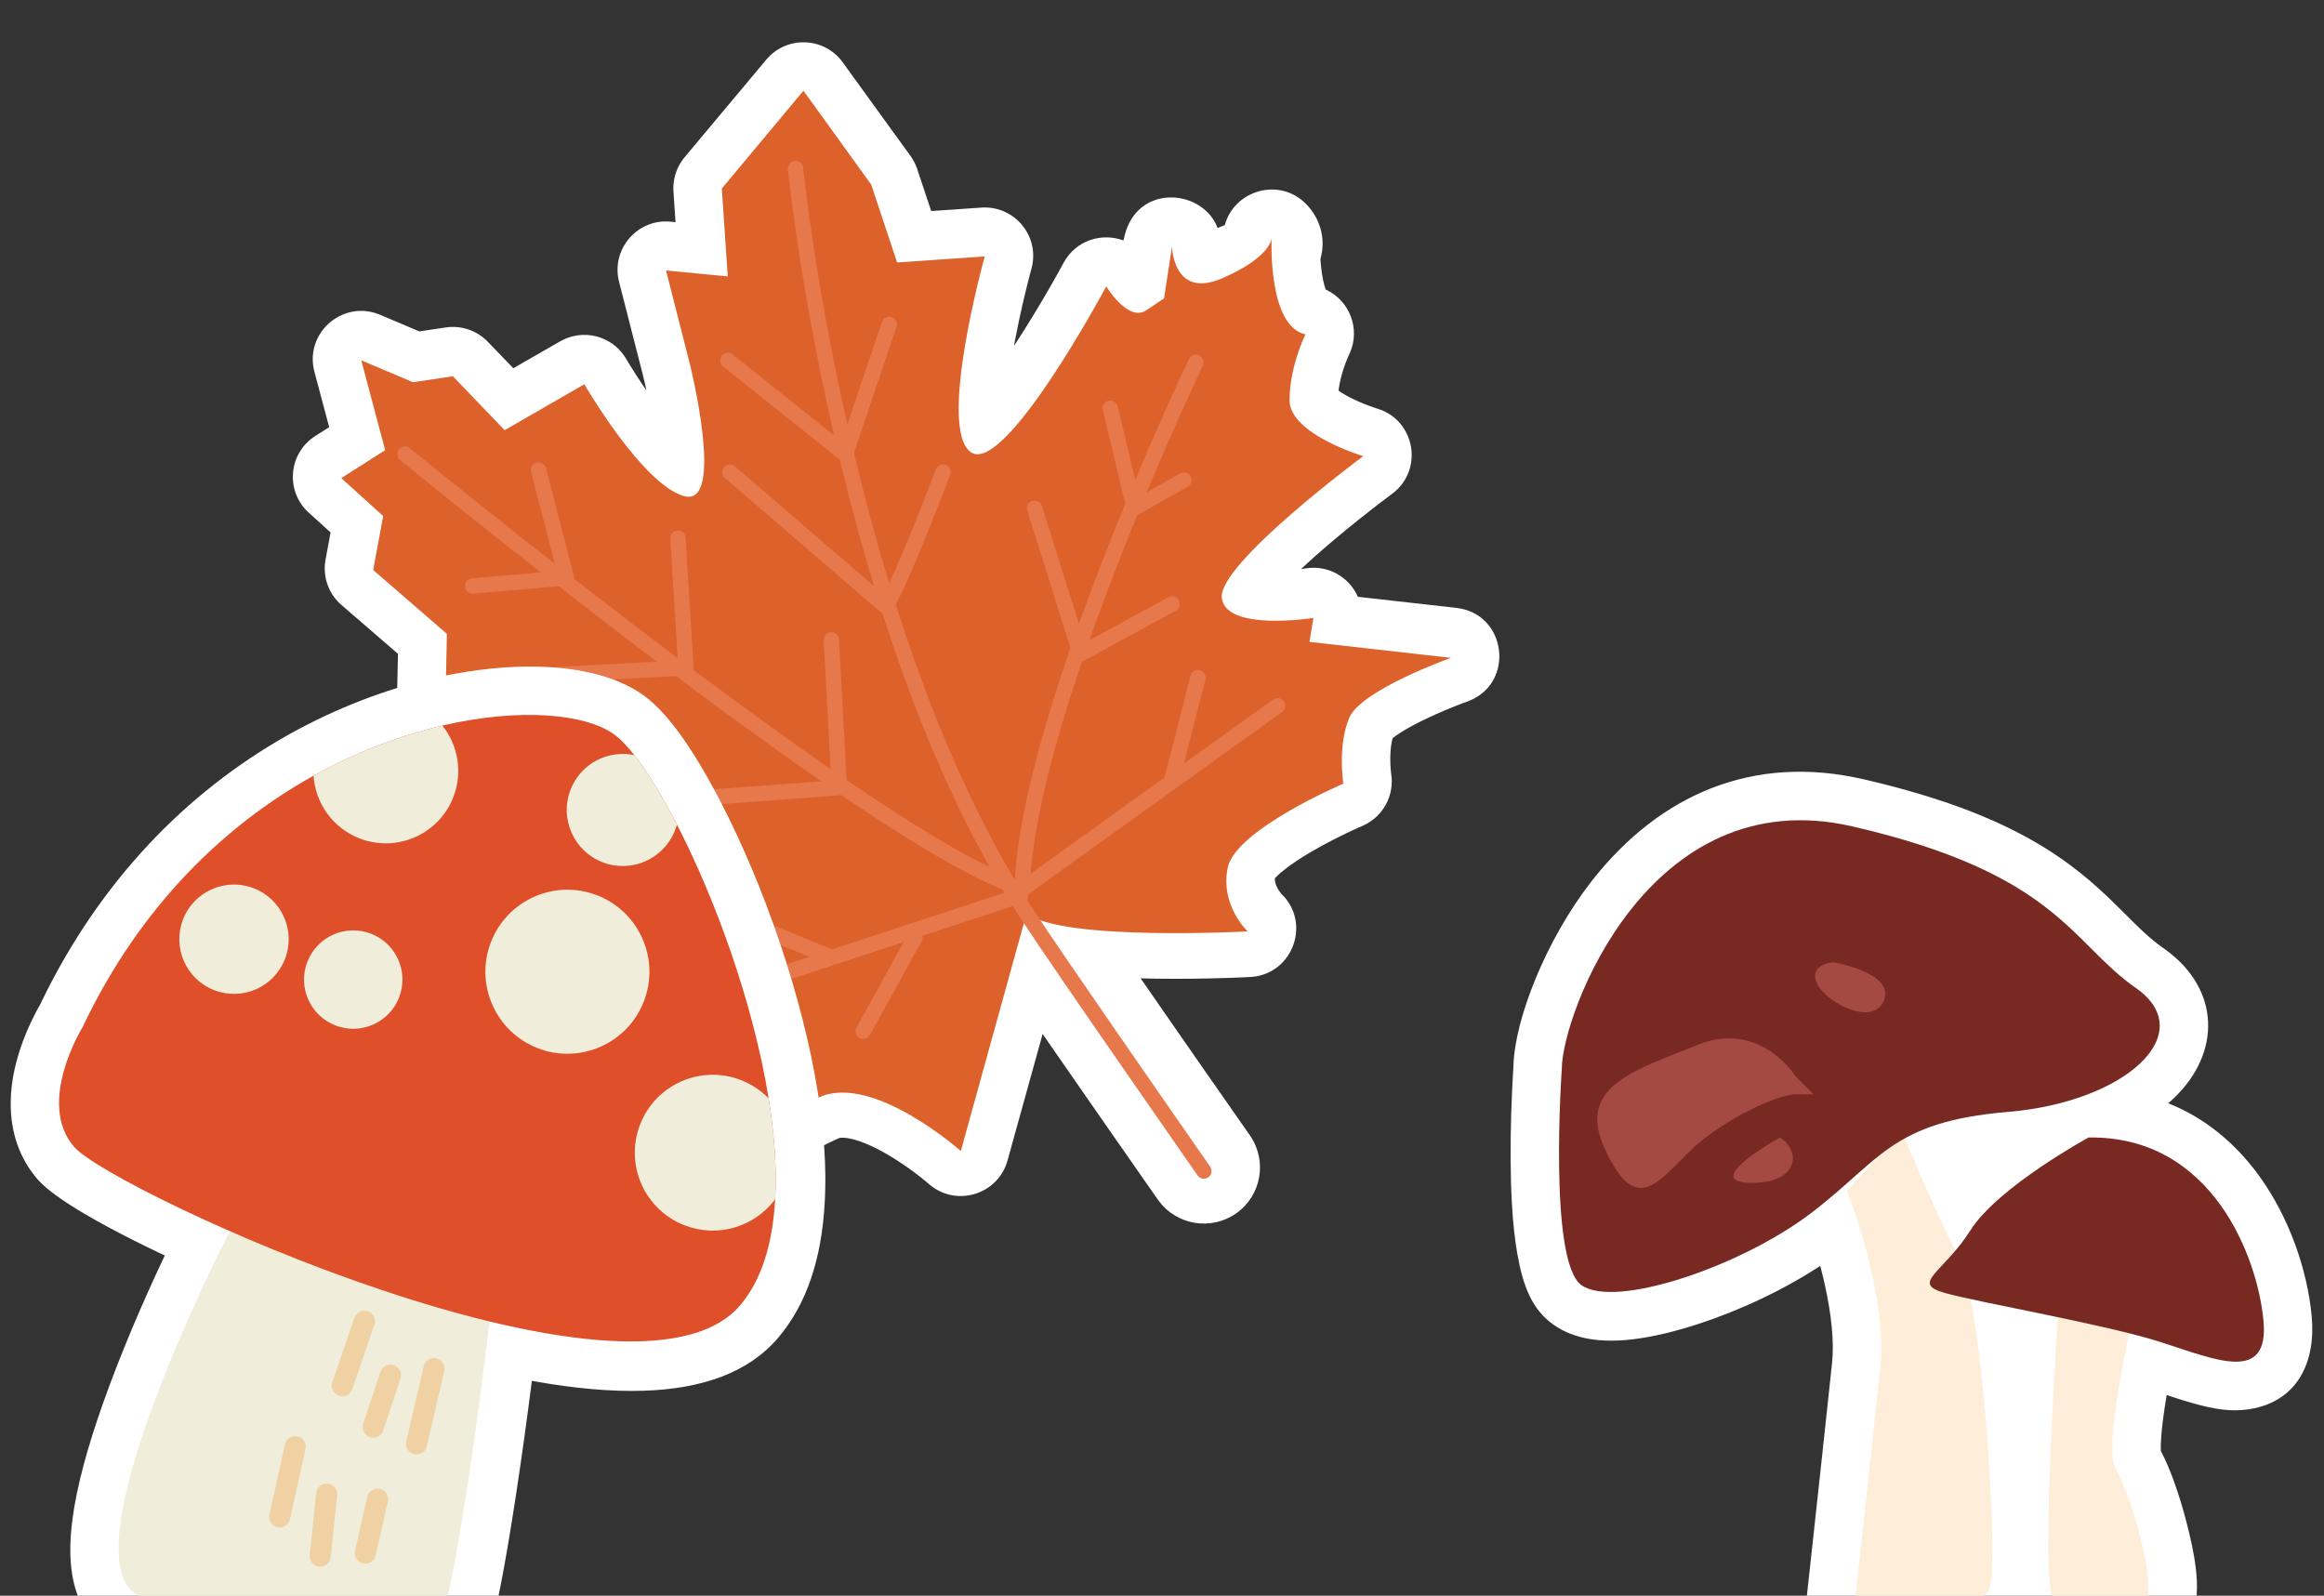 <?xml version="1.0" encoding="UTF-8"?>
<svg width="600px" height="412px" viewBox="0 0 600 412" version="1.1" xmlns="http://www.w3.org/2000/svg" xmlns:xlink="http://www.w3.org/1999/xlink">
    <rect x="0" y="0" width="600" height="412" fill="#333333" stroke="none"/>
    <title>decoration-12</title>
    <g id="decoration-12" stroke="none" stroke-width="1" fill="none" fill-rule="evenodd">
        <g id="Thanksgiving/Stickers/Leaf1" transform="translate(75.609, 10.919)">
            <path d="M122.227,4.481 C127.389,-1.686 136.921,-1.436 141.765,4.913 L141.959,5.174 L159.451,29.336 C160.114,30.251 160.648,31.251 161.042,32.308 L161.182,32.707 L164.807,43.57 L177.769,42.682 C181.609,42.419 185.05,43.883 187.48,46.323 L187.828,46.687 C190.499,49.591 191.801,53.728 190.813,57.969 L190.747,58.239 L190.328,59.795 L190.028,60.943 L189.702,62.215 C188.951,65.189 188.199,68.392 187.498,71.689 C187.111,73.509 186.753,75.299 186.427,77.048 L186.186,78.366 L186.669,77.632 C189.025,74.026 191.387,70.189 193.675,66.304 L194.529,64.845 L195.74,62.748 L196.782,60.919 L197.429,59.766 L198.978,56.957 C202.142,51.069 208.905,49.095 214.44,51.168 L214.448,51.129 C214.625,50.283 214.819,49.553 215.012,48.937 L215.094,48.68 C219.125,36.467 235.07,38.16 238.752,47.952 C239.441,47.693 240.061,47.441 240.615,47.198 C243.022,38.183 254.816,34.646 261.745,41.914 C265.052,45.383 266.843,50.522 265.288,55.984 C265.457,58.571 265.81,60.998 266.351,62.889 C266.424,63.146 266.498,63.38 266.568,63.587 L266.655,63.839 L266.895,63.951 C272.818,66.807 275.656,73.986 272.878,80.25 L272.744,80.543 L272.541,80.969 L272.361,81.377 L272.302,81.515 C271.955,82.33 271.6,83.266 271.266,84.285 C270.712,85.981 270.298,87.668 270.06,89.259 L269.969,89.93 L270.05,89.989 C270.581,90.37 271.245,90.789 272.016,91.219 L272.353,91.405 L272.663,91.57 C274.227,92.394 275.984,93.158 277.75,93.818 L278.117,93.953 L278.811,94.201 C278.922,94.239 279.03,94.277 279.136,94.312 L279.905,94.564 C289.696,97.472 292.028,110.206 284.026,116.409 L281.868,118.034 L280.916,118.76 L279.916,119.529 L278.334,120.757 C274.205,123.982 270.078,127.341 266.255,130.644 C264.676,132.008 263.181,133.335 261.785,134.615 L260.663,135.654 L260.301,135.992 L260.71,135.942 L261.526,135.831 C267.264,134.919 272.462,138.012 274.759,142.733 L274.884,142.996 L274.961,143.171 L300.372,146.033 C313.292,147.488 315.574,165.069 303.892,169.95 L303.534,170.094 L302.23,170.575 L301.377,170.9 L300.463,171.256 L299.493,171.642 C296.661,172.781 293.836,174.024 291.253,175.307 L290.484,175.694 L289.743,176.077 L289.033,176.455 L288.355,176.826 C288.245,176.888 288.136,176.949 288.028,177.009 L287.401,177.368 C287.3,177.427 287.2,177.486 287.101,177.544 L286.529,177.888 L285.995,178.221 C285.909,178.275 285.825,178.329 285.743,178.382 L285.27,178.694 L284.839,178.992 C284.567,179.185 284.323,179.367 284.112,179.537 L283.931,179.685 L283.921,179.721 C283.608,180.846 283.404,182.335 283.345,184.015 L283.333,184.439 L283.328,184.839 C283.321,185.881 283.366,186.897 283.448,187.834 L283.479,188.176 L283.546,188.782 L283.568,188.934 C284.418,194.476 281.472,199.891 276.389,202.204 L275.046,202.796 L274.223,203.17 L273.349,203.575 L272.427,204.01 C272.269,204.085 272.11,204.161 271.949,204.239 C268.741,205.782 265.539,207.464 262.604,209.201 C262.316,209.371 262.033,209.54 261.755,209.709 L260.936,210.213 L260.148,210.711 L259.391,211.203 C259.268,211.284 259.146,211.365 259.025,211.446 L258.318,211.925 L257.646,212.396 C257.537,212.473 257.43,212.55 257.324,212.627 L256.706,213.081 C255.509,213.979 254.54,214.805 253.842,215.523 L253.674,215.701 L253.521,215.866 L253.521,216.003 C253.536,216.753 253.744,217.496 254.133,218.261 L254.288,218.549 L254.441,218.811 C254.629,219.119 254.826,219.396 255.013,219.63 L255.234,219.89 L255.271,219.926 C262.865,227.328 258.294,240.221 247.835,241.286 L247.516,241.315 L246.077,241.391 L244.17,241.473 L242.047,241.552 C241.86,241.558 241.672,241.564 241.482,241.571 C235.436,241.771 229.193,241.856 223.094,241.771 L220.814,241.731 L218.877,241.682 L227.456,254.062 L233.496,262.754 L247.11,282.268 C251.646,288.815 250.057,297.806 243.512,302.384 C237.052,306.902 228.173,305.42 223.519,299.093 L217.391,290.322 L210.548,280.503 L205.966,273.916 L197.442,261.635 L193.575,256.047 L184.507,288.721 C182.087,297.44 171.538,300.726 164.6,295.113 L164.375,294.926 L163.657,294.311 L163.119,293.866 L162.525,293.386 C162.318,293.22 162.102,293.049 161.877,292.873 C159.928,291.35 157.791,289.823 155.566,288.414 C151.848,286.061 148.314,284.319 145.335,283.436 C143.989,283.036 142.851,282.842 141.977,282.829 C141.496,282.822 141.21,282.864 141.066,282.912 L141.019,282.93 L140.378,283.217 C135.511,285.427 131.699,287.711 128.829,289.909 C128.202,290.389 127.669,290.828 127.226,291.22 L126.812,291.595 L126.549,291.848 L126.359,292.039 L126.333,292.07 C119.924,299.418 107.937,296.882 105.004,287.664 L104.918,287.383 L104.836,287.092 L104.734,286.784 C103.55,283.324 101.243,279.598 97.986,277.244 C93.191,273.778 86.351,273.224 75.454,277.683 L74.948,277.892 C64.877,282.108 54.673,272.326 58.333,262.158 L58.623,261.374 L58.91,260.548 L59.052,260.125 C59.574,258.55 60.102,256.775 60.596,254.859 C61.997,249.424 62.82,244.04 62.796,239.281 C62.771,234.049 61.727,230.287 59.937,228.14 L59.767,227.944 C52.415,219.752 58.483,206.812 69.384,207.102 L70.104,207.13 L70.621,207.145 L71.351,207.159 L72.126,207.167 L72.766,207.167 C73.923,207.164 75.067,207.137 76.176,207.087 L77.002,207.046 L77.244,207.031 L76.743,206.649 C73.755,204.397 70.328,202.218 66.53,200.136 L65.711,199.692 L64.979,199.302 C58.694,195.988 51.871,193.137 45.037,190.78 L43.622,190.299 C43.157,190.144 42.701,189.994 42.252,189.848 L40.932,189.427 C40.284,189.224 39.657,189.032 39.05,188.851 L37.802,188.486 L36.469,188.115 L36.177,188.038 C30.632,186.632 26.761,181.652 26.745,175.961 L26.748,175.65 L27.136,157.893 L12.557,145.297 C9.371,142.544 7.797,138.387 8.332,134.244 L8.382,133.899 L8.439,133.563 L9.741,126.551 L4.115,121.463 C-1.852,116.066 -1.212,106.581 5.272,102.001 L5.534,101.82 L5.8,101.647 L9.381,99.371 L5.571,85.098 C2.943,75.248 12.551,66.661 21.96,70.138 L22.245,70.247 L22.533,70.365 L32.656,74.644 L39.46,73.626 C43.227,73.063 47.031,74.246 49.808,76.813 L50.065,77.058 L50.324,77.319 L56.915,84.159 L69.018,77.207 C74.806,73.882 82.146,75.696 85.741,81.23 L85.912,81.501 L86.593,82.642 L87.187,83.614 C87.272,83.752 87.359,83.892 87.448,84.035 L88.288,85.368 C88.386,85.521 88.485,85.677 88.586,85.834 C89.034,86.531 89.489,87.228 89.951,87.921 L90.648,88.959 L91.268,89.864 L91.056,88.884 L90.803,87.746 L90.393,86.003 L84.222,61.851 C82.1,53.55 88.77,45.656 97.265,46.292 L97.546,46.316 L98.801,46.436 L98.263,38.534 C98.06,35.564 98.925,32.628 100.688,30.248 L100.913,29.954 L101.148,29.665 L122.227,4.481 Z" id="Sticker" fill="#FFFFFF" fill-rule="nonzero"></path>
            <g id="Leaf1-Copy" transform="translate(12.51, 12.5)">
                <path d="M159.942,273.779 C159.942,273.779 137.322,253.672 123.428,259.86 C109.543,266.047 104.405,272.235 104.405,272.235 C104.405,272.235 95.659,238.717 57.604,254.699 C57.604,254.699 69.948,222.736 56.571,207.78 C56.571,207.78 97.2,209.853 79.201,191.291 C61.202,172.728 26.745,163.96 26.745,163.96 L27.262,140.247 L8.229,123.748 L10.803,109.828 L0,100.024 L11.32,92.811 L5.148,69.605 L18.516,75.275 L28.802,73.73 L42.17,87.65 L62.742,75.793 C62.742,75.793 77.66,101.579 88.464,104.667 C99.257,107.766 90.004,70.642 90.004,70.642 L83.832,46.41 L99.774,47.955 L98.233,25.268 L119.313,0 L136.805,24.241 L143.494,44.348 L166.114,42.794 C166.114,42.794 153.78,87.141 162.516,93.329 C171.262,99.516 197.49,50.535 197.49,50.535 C197.49,50.535 203.145,59.811 207.777,56.723 C212.408,53.624 212.408,53.624 212.408,53.624 L214.465,40.223 C214.465,40.223 214.721,53.869 227.316,48.473 C239.911,43.077 240.176,38.16 240.176,38.16 C240.176,38.16 239.153,60.848 248.922,62.91 C248.922,62.91 244.808,71.15 244.808,79.918 C244.808,88.686 263.83,94.355 263.83,94.355 C263.83,94.355 226.292,122.193 227.316,130.961 C228.35,139.729 250.98,136.122 250.98,136.122 L249.946,142.31 L286.461,146.435 C286.461,146.435 263.323,154.684 260.233,161.898 C257.152,169.112 258.692,178.916 258.692,178.916 C258.692,178.916 230.924,190.772 228.866,200.567 C226.809,210.361 234.005,217.066 234.005,217.066 C234.005,217.066 186.18,219.647 176.917,212.423 L159.942,273.779 Z" id="Fill-2525" fill="#DD612A"></path>
                <path d="M139.128,134.528 C139.853,135.156 140.917,135.176 141.662,134.578 C141.911,134.379 142.07,134.189 142.229,134 C142.527,133.631 142.785,133.223 143.073,132.745 C143.59,131.848 144.186,130.692 144.842,129.307 C147.128,124.485 150.199,116.982 152.724,110.655 C155.238,104.329 157.186,99.197 157.186,99.187 C157.574,98.161 157.067,97.015 156.043,96.627 C155.02,96.228 153.877,96.746 153.489,97.773 C153.479,97.773 153.29,98.281 152.952,99.167 C151.76,102.276 148.728,110.107 145.727,117.361 C144.226,120.978 142.735,124.465 141.483,127.115 C141.072,127.999 140.606,129 140.085,130.119 L101.6,96.975 C100.765,96.258 99.512,96.358 98.807,97.185 C98.091,98.022 98.181,99.277 99.016,99.984 L139.128,134.528 Z" id="Fill-2526" fill="#E6784C"></path>
                <path d="M128.901,95.418 C129.408,95.817 130.084,95.946 130.7,95.767 C131.316,95.588 131.813,95.109 132.012,94.492 L143.332,60.984 C143.68,59.948 143.123,58.812 142.089,58.463 C141.046,58.115 139.923,58.673 139.575,59.709 L129.159,90.546 L101.023,68.078 C100.168,67.391 98.926,67.53 98.24,68.387 C97.564,69.244 97.704,70.499 98.558,71.187 L128.901,95.418 Z" id="Fill-2527" fill="#E6784C"></path>
                <path d="M15.206,95.381 C15.216,95.391 44.803,119.633 79.101,145.628 C96.255,158.63 114.582,172.071 130.991,183.15 C139.21,188.69 146.932,193.632 153.82,197.647 C160.707,201.663 166.72,204.741 171.6,206.555 C172.634,206.933 173.767,206.415 174.144,205.379 C174.532,204.353 174.005,203.207 172.982,202.828 C168.469,201.155 162.586,198.165 155.808,194.21 C143.951,187.295 129.371,177.461 114.185,166.601 C91.405,150.31 67.284,131.728 48.858,117.231 C39.645,109.978 31.853,103.741 26.377,99.327 C23.634,97.115 21.467,95.361 19.987,94.156 C18.506,92.95 17.711,92.303 17.711,92.303 C16.866,91.605 15.614,91.735 14.928,92.581 C14.232,93.428 14.351,94.684 15.206,95.381" id="Fill-2528" fill="#E6784C"></path>
                <path d="M124.541,141.901 L126.489,178.109 L86.774,181.058 C85.681,181.138 84.856,182.084 84.935,183.18 C85.025,184.276 85.969,185.103 87.062,185.023 L128.725,181.925 C129.798,181.845 130.613,180.918 130.554,179.832 L128.496,141.682 C128.437,140.586 127.502,139.749 126.409,139.809 C125.316,139.869 124.481,140.805 124.541,141.901" id="Fill-2529" fill="#E6784C"></path>
                <path d="M49.991,153.05 L89.08,150.998 C89.607,150.968 90.103,150.729 90.451,150.33 C90.809,149.932 90.988,149.414 90.948,148.886 L88.891,115.378 C88.831,114.282 87.887,113.445 86.794,113.515 C85.701,113.585 84.876,114.521 84.935,115.617 L86.873,147.132 L49.782,149.085 C48.689,149.145 47.854,150.081 47.904,151.177 C47.964,152.273 48.898,153.11 49.991,153.05" id="Fill-2530" fill="#E6784C"></path>
                <path d="M34.109,129.845 L58.28,127.783 C58.866,127.743 59.403,127.434 59.731,126.956 C60.069,126.478 60.178,125.87 60.039,125.312 L52.834,97.464 C52.555,96.407 51.482,95.77 50.419,96.039 C49.355,96.318 48.719,97.404 48.997,98.46 L55.607,124.027 L33.771,125.89 C32.688,125.979 31.873,126.946 31.973,128.042 C32.062,129.128 33.026,129.945 34.109,129.845" id="Fill-2531" fill="#E6784C"></path>
                <path d="M218.848,69.267 C218.828,69.287 208.274,91.366 197.381,119.154 C191.934,133.044 186.399,148.368 182.065,163.094 C177.732,177.82 174.572,191.938 173.906,203.546 C173.846,204.642 174.681,205.578 175.774,205.648 C176.868,205.708 177.802,204.871 177.871,203.775 C178.487,192.695 181.568,178.776 185.862,164.22 C192.302,142.369 201.446,119.035 208.979,101.19 C212.746,92.263 216.105,84.7 218.53,79.38 C219.733,76.719 220.717,74.617 221.383,73.182 C221.72,72.465 221.979,71.917 222.158,71.538 C222.327,71.17 222.416,70.98 222.416,70.98 C222.893,69.994 222.476,68.808 221.492,68.33 C220.498,67.862 219.315,68.27 218.848,69.267" id="Fill-2532" fill="#E6784C"></path>
                <path d="M177.086,108.381 L188.913,146.013 C189.092,146.581 189.509,147.039 190.066,147.259 C190.613,147.488 191.229,147.448 191.756,147.169 L215.409,134.276 C216.373,133.748 216.721,132.542 216.205,131.576 C215.678,130.62 214.475,130.261 213.511,130.779 L191.974,142.516 L180.863,107.185 C180.535,106.139 179.422,105.561 178.378,105.89 C177.335,106.219 176.758,107.335 177.086,108.381" id="Fill-2533" fill="#E6784C"></path>
                <path d="M196.596,82.449 L202.768,108.224 C202.907,108.832 203.324,109.33 203.901,109.579 C204.467,109.828 205.113,109.799 205.66,109.5 L218.52,102.276 C219.474,101.738 219.812,100.532 219.276,99.576 C218.739,98.619 217.536,98.271 216.582,98.809 L206.008,104.747 L200.442,81.522 C200.193,80.456 199.12,79.798 198.057,80.047 C196.993,80.306 196.337,81.382 196.596,82.449" id="Fill-2534" fill="#E6784C"></path>
                <path d="M240.564,157.185 L171.65,206.684 C170.755,207.322 170.556,208.567 171.193,209.454 C171.829,210.351 173.071,210.56 173.955,209.912 L242.87,160.423 C243.764,159.786 243.973,158.54 243.327,157.644 C242.691,156.757 241.459,156.548 240.564,157.185" id="Fill-2535" fill="#E6784C"></path>
                <path d="M213.054,175.329 C212.786,176.395 211.265,179.487 214.845,179.487 C216.03,178.077 216.715,177.019 216.9,176.315 L223.072,152.074 C223.34,151.018 222.694,149.932 221.641,149.663 C220.578,149.394 219.494,150.031 219.226,151.098 L213.054,175.329 Z" id="Fill-2536" fill="#E6784C"></path>
                <path d="M174.761,205.897 L79.101,237.352 C78.058,237.691 77.491,238.817 77.829,239.853 C78.177,240.899 79.29,241.467 80.334,241.128 L175.993,209.673 C177.036,209.335 177.603,208.209 177.255,207.163 C176.917,206.126 175.794,205.558 174.761,205.897" id="Fill-2537" fill="#E6784C"></path>
                <path d="M123.199,224.579 C123.875,224.851 125.778,224.18 128.907,222.564 C126.778,221.729 125.376,221.175 124.7,220.902 L90.749,206.973 C89.736,206.565 88.583,207.053 88.165,208.059 C87.758,209.076 88.235,210.241 89.249,210.66 L123.199,224.579 Z" id="Fill-2538" fill="#E6784C"></path>
                <path d="M146.386,217.654 L133.008,241.886 C132.482,242.842 132.83,244.058 133.784,244.586 C134.748,245.114 135.95,244.765 136.477,243.809 L149.854,219.577 C150.381,218.611 150.033,217.405 149.079,216.877 C148.115,216.339 146.913,216.688 146.386,217.654" id="Fill-2539" fill="#E6784C"></path>
                <path d="M224.314,277.794 C224.314,277.794 223.738,276.967 222.704,275.493 C219.107,270.322 209.973,257.2 200.8,243.908 C191.616,230.627 182.373,217.156 178.577,211.337 C154.963,175.16 140.075,127.245 131.15,88.427 C126.687,69.008 123.706,51.87 121.837,39.585 C120.903,33.448 120.257,28.526 119.84,25.138 C119.621,23.444 119.472,22.129 119.373,21.252 C119.323,20.804 119.293,20.475 119.263,20.246 C119.243,20.017 119.234,19.917 119.234,19.917 C119.124,18.821 118.15,18.024 117.057,18.134 C115.974,18.243 115.179,19.22 115.288,20.316 C115.298,20.366 118.299,50.246 127.284,89.313 C136.278,128.391 151.216,176.634 175.257,213.509 C179.66,220.265 191.1,236.884 201.456,251.839 C211.812,266.794 221.065,280.076 221.065,280.076 C221.691,280.973 222.933,281.192 223.827,280.564 C224.722,279.936 224.941,278.701 224.314,277.794" id="Fill-2540" fill="#E6784C"></path>
            </g>
        </g>
        <g id="Thanksgiving/Stickers/Mushroom2" transform="translate(2.76, 172.103)">
            <path d="M108.803,3.086 C96.532,5.962 84.119,10.723 72.258,17.293 L71.442,17.75 C45.091,32.621 23.096,55.524 8.206,86.012 L7.559,87.349 L7.315,87.775 L6.906,88.512 L6.607,89.066 C5.713,90.749 4.827,92.605 3.999,94.608 C1.54,100.551 0.026,106.615 0,112.736 C-0.028,120.057 2.141,126.868 6.985,132.44 L7.141,132.615 C7.757,133.298 8.537,134.029 9.468,134.802 L9.991,135.229 L10.544,135.663 C10.639,135.736 10.735,135.81 10.832,135.884 L11.429,136.33 C11.531,136.405 11.634,136.481 11.738,136.557 L12.378,137.015 L13.046,137.481 L13.742,137.954 L14.465,138.435 L15.215,138.923 C15.342,139.005 15.47,139.087 15.6,139.17 L16.39,139.668 L17.205,140.172 L18.047,140.683 C18.189,140.769 18.332,140.855 18.477,140.941 L19.356,141.462 L20.72,142.254 L21.659,142.789 L23.112,143.602 L24.11,144.15 L25.649,144.983 L27.236,145.826 L28.322,146.394 L29.428,146.966 L31.702,148.123 L33.459,149 L35.259,149.886 L36.482,150.481 L38.351,151.378 L39.785,152.058 L39.523,152.61 C33.98,164.341 28.41,177.337 23.91,190.015 C19.795,201.608 17.032,211.77 15.929,220.309 C15.239,225.647 15.185,230.412 15.923,234.687 C16.927,240.515 19.415,245.509 23.822,249.08 C28.289,252.7 34.707,256.112 42.251,259.109 L43.555,259.618 C44.212,259.871 44.877,260.121 45.55,260.367 L46.905,260.856 C51.454,262.469 56.316,263.933 61.339,265.21 L62.85,265.587 C63.103,265.649 63.356,265.71 63.609,265.771 L65.133,266.131 C66.151,266.367 67.175,266.596 68.202,266.816 L69.745,267.139 L71.292,267.451 C80.486,269.26 89.156,270.214 96.248,270.109 C100.41,270.046 104.101,269.626 107.338,268.751 C112.097,267.464 116.073,265.196 118.853,261.256 L119.112,260.878 L119.369,260.48 C119.496,260.276 119.622,260.064 119.748,259.846 L119.997,259.399 L120.243,258.932 L120.487,258.445 L120.729,257.938 L120.968,257.411 L121.205,256.863 C121.245,256.77 121.284,256.676 121.323,256.581 L121.557,256.002 L121.789,255.403 C121.827,255.301 121.866,255.198 121.904,255.095 L122.133,254.464 L122.361,253.811 L122.586,253.137 L122.811,252.442 L123.034,251.724 L123.255,250.985 L123.476,250.224 L123.805,249.041 L124.131,247.807 L124.348,246.956 L124.565,246.082 L124.888,244.729 L125.211,243.323 L125.425,242.357 L125.64,241.367 L125.854,240.353 L126.069,239.315 L126.284,238.253 L126.607,236.615 L126.931,234.922 L127.148,233.763 L127.474,231.977 L127.802,230.135 L128.244,227.59 L128.579,225.614 L129.143,222.191 L129.718,218.605 L130.36,214.492 C131.852,204.788 133.269,194.514 134.557,184.424 L135.126,184.527 C145.551,186.391 155.013,187.248 163.38,186.979 C178.472,186.495 190.389,182.366 198.094,173.356 C205.583,164.585 209.379,152.713 210.156,138.47 L210.207,137.536 C210.609,129.403 210.007,120.444 208.504,110.802 L208.413,110.232 L208.395,110.063 C208.378,109.934 208.359,109.805 208.338,109.676 C204.391,85.205 194.703,57.045 183.387,35.108 C179.223,27.019 175.045,20.208 171.107,15.182 L170.882,14.903 L170.803,14.81 L170.721,14.707 C168.598,12.058 166.515,9.889 164.382,8.182 L163.896,7.801 C155.938,1.737 142.953,-0.757 127.965,0.198 L126.693,0.287 C122.866,0.578 118.915,1.091 114.89,1.823 L113.545,2.076 C113.321,2.119 113.096,2.163 112.871,2.208 L111.519,2.484 C111.294,2.532 111.068,2.58 110.842,2.629 L109.483,2.93 C109.257,2.981 109.03,3.033 108.803,3.086 Z" id="Sticker" fill="#FFFFFF" fill-rule="nonzero"></path>
            <g id="Thanksgiving/Stuffs/Mushroom2" transform="translate(12.481, 12.487)">
                <path d="M43.49,134.472 C43.49,134.472 3.029,213.408 19.163,226.483 C35.288,239.547 89.283,250.649 96,241.132 C102.717,231.625 111.707,151.841 111.707,151.841 C111.707,151.841 59.724,108.223 43.49,134.472" id="Fill-2608" fill="#F0EDDA"></path>
                <path d="M175.807,152.479 C148.102,184.877 13.881,122.992 3.915,111.561 C-6.021,100.131 6.088,80.599 6.088,80.599 C21.176,48.769 43.36,28.121 65.704,15.694 C77.075,9.396 88.466,5.21 98.97,2.749 C119.35,-1.995 136.422,-0.231 143.587,5.23 C145.082,6.376 146.747,8.11 148.521,10.372 L148.53,10.372 C151.919,14.697 155.696,20.856 159.523,28.29 C169.269,47.184 179.196,74.161 183.202,98.995 L183.192,99.015 C184.677,108.173 185.354,117.022 184.876,125.074 C184.268,136.216 181.508,145.802 175.807,152.479" id="Fill-2609" fill="#DF4F2A"></path>
                <path d="M150.992,73.962 C146.767,84.864 134.499,90.275 123.596,86.05 C112.693,81.824 107.282,69.557 111.507,58.655 C115.733,47.752 128.001,42.341 138.903,46.567 C149.806,50.792 155.218,63.059 150.992,73.962" id="Fill-2610" fill="#F0EDDA"></path>
                <path d="M101.81,21.205 C98.073,30.841 87.23,35.625 77.593,31.888 C70.607,29.177 66.182,22.729 65.704,15.694 C77.075,9.396 88.466,5.21 98.97,2.749 C102.986,7.791 104.302,14.777 101.81,21.205" id="Fill-2611" fill="#F0EDDA"></path>
                <path d="M159.044,29.775 C156.154,37.219 147.773,40.926 140.319,38.036 C132.874,35.156 129.167,26.755 132.057,19.311 C134.658,12.594 141.694,8.947 148.521,10.372 L148.53,10.372 C151.919,14.697 155.696,20.856 159.523,28.29 C159.383,28.788 159.234,29.287 159.044,29.775" id="Fill-2612" fill="#F0EDDA"></path>
                <path d="M184.876,125.074 C179.604,132.13 170.127,135.119 161.496,131.781 C151.132,127.755 145.999,116.125 150.015,105.751 C154.032,95.407 165.682,90.255 176.046,94.281 C178.837,95.357 181.239,96.992 183.202,98.995 L183.192,99.015 C184.677,108.173 185.354,117.022 184.876,125.074" id="Fill-2613" fill="#F0EDDA"></path>
                <path d="M58.339,63.01 C55.519,70.284 47.337,73.892 40.072,71.072 C32.797,68.251 29.189,60.07 32.009,52.805 C34.83,45.54 43.012,41.933 50.277,44.753 C57.542,47.563 61.15,55.745 58.339,63.01" id="Fill-2614" fill="#F0EDDA"></path>
                <path d="M64.109,63.737 C66.651,57.2 74.006,53.951 80.553,56.492 C87.091,59.023 90.34,66.388 87.798,72.925 C85.267,79.472 77.902,82.711 71.365,80.18 C64.817,77.639 61.568,70.284 64.109,63.737" id="Fill-2615" fill="#F0EDDA"></path>
                <path d="M76.278,155.628 L70.557,172.34 C70.069,173.755 70.826,175.31 72.252,175.788 C73.667,176.277 75.211,175.519 75.7,174.104 L81.42,157.392 C81.909,155.977 81.151,154.423 79.736,153.944 C78.311,153.456 76.766,154.213 76.278,155.628" id="Fill-2616" fill="#EFD1A3"></path>
                <path d="M82.975,169.61 L78.52,183.023 C78.052,184.448 78.819,185.993 80.254,186.461 C81.679,186.94 83.214,186.162 83.692,184.737 L88.137,171.324 C88.606,169.899 87.838,168.354 86.413,167.886 C84.978,167.417 83.443,168.185 82.975,169.61" id="Fill-2617" fill="#EFD1A3"></path>
                <path d="M58.319,188.355 L54.313,206.492 C53.994,207.957 54.921,209.412 56.386,209.731 C57.851,210.06 59.306,209.133 59.625,207.658 L63.631,189.531 C63.95,188.066 63.023,186.611 61.558,186.292 C60.093,185.963 58.638,186.89 58.319,188.355" id="Fill-2618" fill="#EFD1A3"></path>
                <path d="M79.567,201.888 L76.437,215.81 C76.108,217.284 77.025,218.739 78.49,219.068 C79.955,219.397 81.41,218.47 81.749,217.005 L84.878,203.084 C85.207,201.619 84.28,200.164 82.815,199.825 C81.35,199.496 79.895,200.423 79.567,201.888" id="Fill-2619" fill="#EFD1A3"></path>
                <path d="M94.157,168.165 L89.642,187.607 C89.303,189.072 90.21,190.527 91.675,190.876 C93.14,191.215 94.605,190.298 94.944,188.833 L99.458,169.391 C99.797,167.926 98.89,166.461 97.425,166.122 C95.96,165.783 94.495,166.7 94.157,168.165" id="Fill-2620" fill="#EFD1A3"></path>
                <path d="M66.392,200.901 L64.727,216.906 C64.568,218.401 65.654,219.736 67.149,219.895 C68.644,220.045 69.979,218.969 70.139,217.474 L71.803,201.459 C71.963,199.965 70.876,198.629 69.381,198.48 C67.887,198.32 66.551,199.406 66.392,200.901" id="Fill-2621" fill="#EFD1A3"></path>
            </g>
        </g>
        <g id="Thanksgiving/Stickers/Mushroom" transform="translate(389.999, 199.26)">
            <path d="M20.755,28.462 C9.146,43.419 1.106,63.756 0.739,75.807 L0.729,76.167 L0.635,77.677 L0.503,80.027 L0.407,81.956 C0.397,82.178 0.387,82.402 0.376,82.629 C0.034,90.188 -0.103,97.934 0.084,105.237 L0.136,107.006 C0.156,107.589 0.177,108.166 0.201,108.737 L0.279,110.43 L0.371,112.084 C0.65,116.714 1.096,120.869 1.739,124.502 C3.242,132.99 5.592,138.888 11.076,142.771 C17.636,147.401 26.682,147.853 37.68,145.516 L38.769,145.277 C38.951,145.236 39.134,145.194 39.317,145.151 L40.424,144.886 L41.543,144.603 L42.675,144.304 C43.054,144.201 43.435,144.096 43.818,143.987 L44.973,143.655 C45.167,143.598 45.361,143.541 45.555,143.483 L46.729,143.126 C47.122,143.005 47.517,142.881 47.913,142.754 L48.765,142.479 C59.235,139.053 70.059,133.958 79.018,128.183 L79.947,127.576 L79.866,127.264 C80.184,128.464 80.481,129.651 80.757,130.822 L81.077,132.219 C82.833,140.088 83.569,147.163 82.996,152.612 L80.418,176.689 L77.898,199.884 L76.406,213.538 C75.662,220.336 80.516,226.471 87.302,227.307 L88.225,227.415 L89.702,227.569 L91.122,227.702 L92.736,227.839 C97.391,228.214 102.097,228.414 106.581,228.344 C112.097,228.258 116.896,227.774 120.994,226.703 C123.925,225.937 126.534,224.868 128.858,223.297 L129.195,223.064 C129.612,222.77 130.016,222.46 130.406,222.136 L130.822,221.777 L130.666,221.602 C135.509,227.144 143.771,229.055 153.025,229.051 C156.948,229.051 160.717,228.61 163.982,227.659 C166.226,227.006 168.283,226.106 170.156,224.824 C173.049,222.844 175.323,220.076 176.411,216.44 C177.448,212.991 177.421,208.75 176.623,203.631 L176.453,202.595 C176.303,201.722 176.132,200.825 175.942,199.903 L175.705,198.784 C175.663,198.595 175.621,198.406 175.579,198.215 L175.314,197.06 L175.032,195.88 L174.733,194.676 L174.411,193.425 C172.627,186.611 170.366,180.16 168.055,175.718 L167.875,175.38 L167.87,175.266 C167.862,175.029 167.858,174.764 167.859,174.473 L167.869,173.857 C167.875,173.641 167.882,173.415 167.893,173.177 L167.932,172.436 L167.959,172.014 C167.991,171.539 168.031,171.043 168.078,170.525 L168.183,169.463 L168.307,168.347 L168.45,167.178 C168.526,166.582 168.61,165.966 168.7,165.332 L168.889,164.041 C168.922,163.822 168.956,163.601 168.991,163.378 L169.207,162.018 L169.387,160.93 L171.245,161.54 L172.394,161.907 L173.503,162.254 L174.575,162.581 L175.612,162.886 C175.782,162.935 175.95,162.984 176.117,163.031 L177.105,163.305 L178.062,163.557 C183.563,164.967 187.623,165.281 192.043,164.345 C203.041,162.015 207.944,152.571 206.82,140.538 C205.705,128.644 201.033,115.122 193.346,104.468 L193.01,104.006 C186.922,95.724 179.25,89.461 170.18,85.759 L169.782,85.598 L170.009,85.404 C170.423,85.041 170.827,84.673 171.218,84.3 C183.509,72.586 183.285,56.178 168.985,45.866 L168.246,45.343 L167.648,44.91 C167.35,44.69 167.053,44.464 166.755,44.23 L166.157,43.753 L165.55,43.251 L164.932,42.723 C164.827,42.632 164.722,42.54 164.616,42.447 L163.971,41.871 L163.303,41.259 L162.608,40.607 L161.88,39.912 L161.117,39.171 L158.257,36.333 L157.061,35.144 L155.901,34.002 L154.828,32.961 L153.789,31.971 C150.716,29.071 147.775,26.561 144.528,24.144 C136.215,17.956 126.299,12.765 113.678,8.352 L112.119,7.815 C108.974,6.75 105.664,5.73 102.172,4.754 L100.411,4.269 C100.115,4.189 99.818,4.109 99.519,4.029 L97.712,3.555 L95.874,3.087 C94.947,2.855 94.008,2.626 93.056,2.399 L91.138,1.948 C62.493,-4.672 38.492,5.969 21.171,27.93 L20.755,28.462 Z" id="Path" fill="#FFFFFF" fill-rule="nonzero"></path>
            <g id="Thanksgiving/Stuffs/Mushrooms" transform="translate(12.501, 12.527)">
                <path d="M74.301,95.629 C74.301,95.629 84.956,122.065 82.927,141.391 C80.897,160.697 76.331,202.373 76.331,202.373 C76.331,202.373 109.312,206.439 111.342,197.807 C113.371,189.155 109.312,124.608 103.224,112.912 C97.134,101.237 88.509,80.388 88.509,80.388 L74.301,95.629" id="Fill-2342" fill="#FEEED9"></path>
                <path d="M129.102,123.086 C129.102,123.086 124.028,196.786 127.579,200.851 C131.132,204.917 150.414,205.417 151.935,200.33 C153.459,195.263 147.876,174.415 143.818,167.806 C139.759,161.198 149.906,121.043 149.906,121.043 L129.102,123.086" id="Fill-2343" fill="#FEEED9"></path>
                <path d="M0.724,64.127 C0.724,64.127 -2.827,113.934 5.798,120.042 C14.426,126.13 46.392,115.456 64.66,101.737 C82.927,88.019 85.464,77.845 115.908,75.302 C146.353,72.758 165.635,54.974 148.89,43.278 C132.145,31.603 128.594,13.799 75.823,1.602 C23.051,-10.594 0.724,50.408 0.724,64.127" id="Fill-2344" fill="#782A22"></path>
                <path d="M61.107,66.149 C61.107,66.149 51.974,51.429 35.737,58.018 C19.5,64.627 4.277,68.693 11.889,84.975 C19.5,101.237 24.573,94.628 33.2,85.976 C41.825,77.344 56.541,70.735 61.107,70.735 C65.674,70.735 65.674,70.735 65.674,70.735 L61.107,66.149" id="Fill-2345" fill="#A54943"></path>
                <path d="M70.748,36.669 C70.748,36.669 64.152,37.19 66.69,42.277 C69.227,47.344 81.405,53.452 83.942,46.343 C86.479,39.213 70.748,36.669 70.748,36.669" id="Fill-2346" fill="#A54943"></path>
                <path d="M57.049,81.911 C57.049,81.911 36.751,93.106 48.929,93.606 C61.107,94.107 63.137,85.976 57.049,81.911" id="Fill-2347" fill="#A54943"></path>
                <path d="M136.714,81.911 C136.714,81.911 113.371,94.628 106.267,105.803 C99.164,116.978 90.538,119.521 99.671,122.065 C108.805,124.608 141.281,130.196 155.488,134.782 C169.696,139.348 183.395,145.456 181.874,129.174 C180.35,112.912 168.68,81.41 136.714,81.911" id="Fill-2348" fill="#782A22"></path>
            </g>
        </g>
    </g>
</svg>